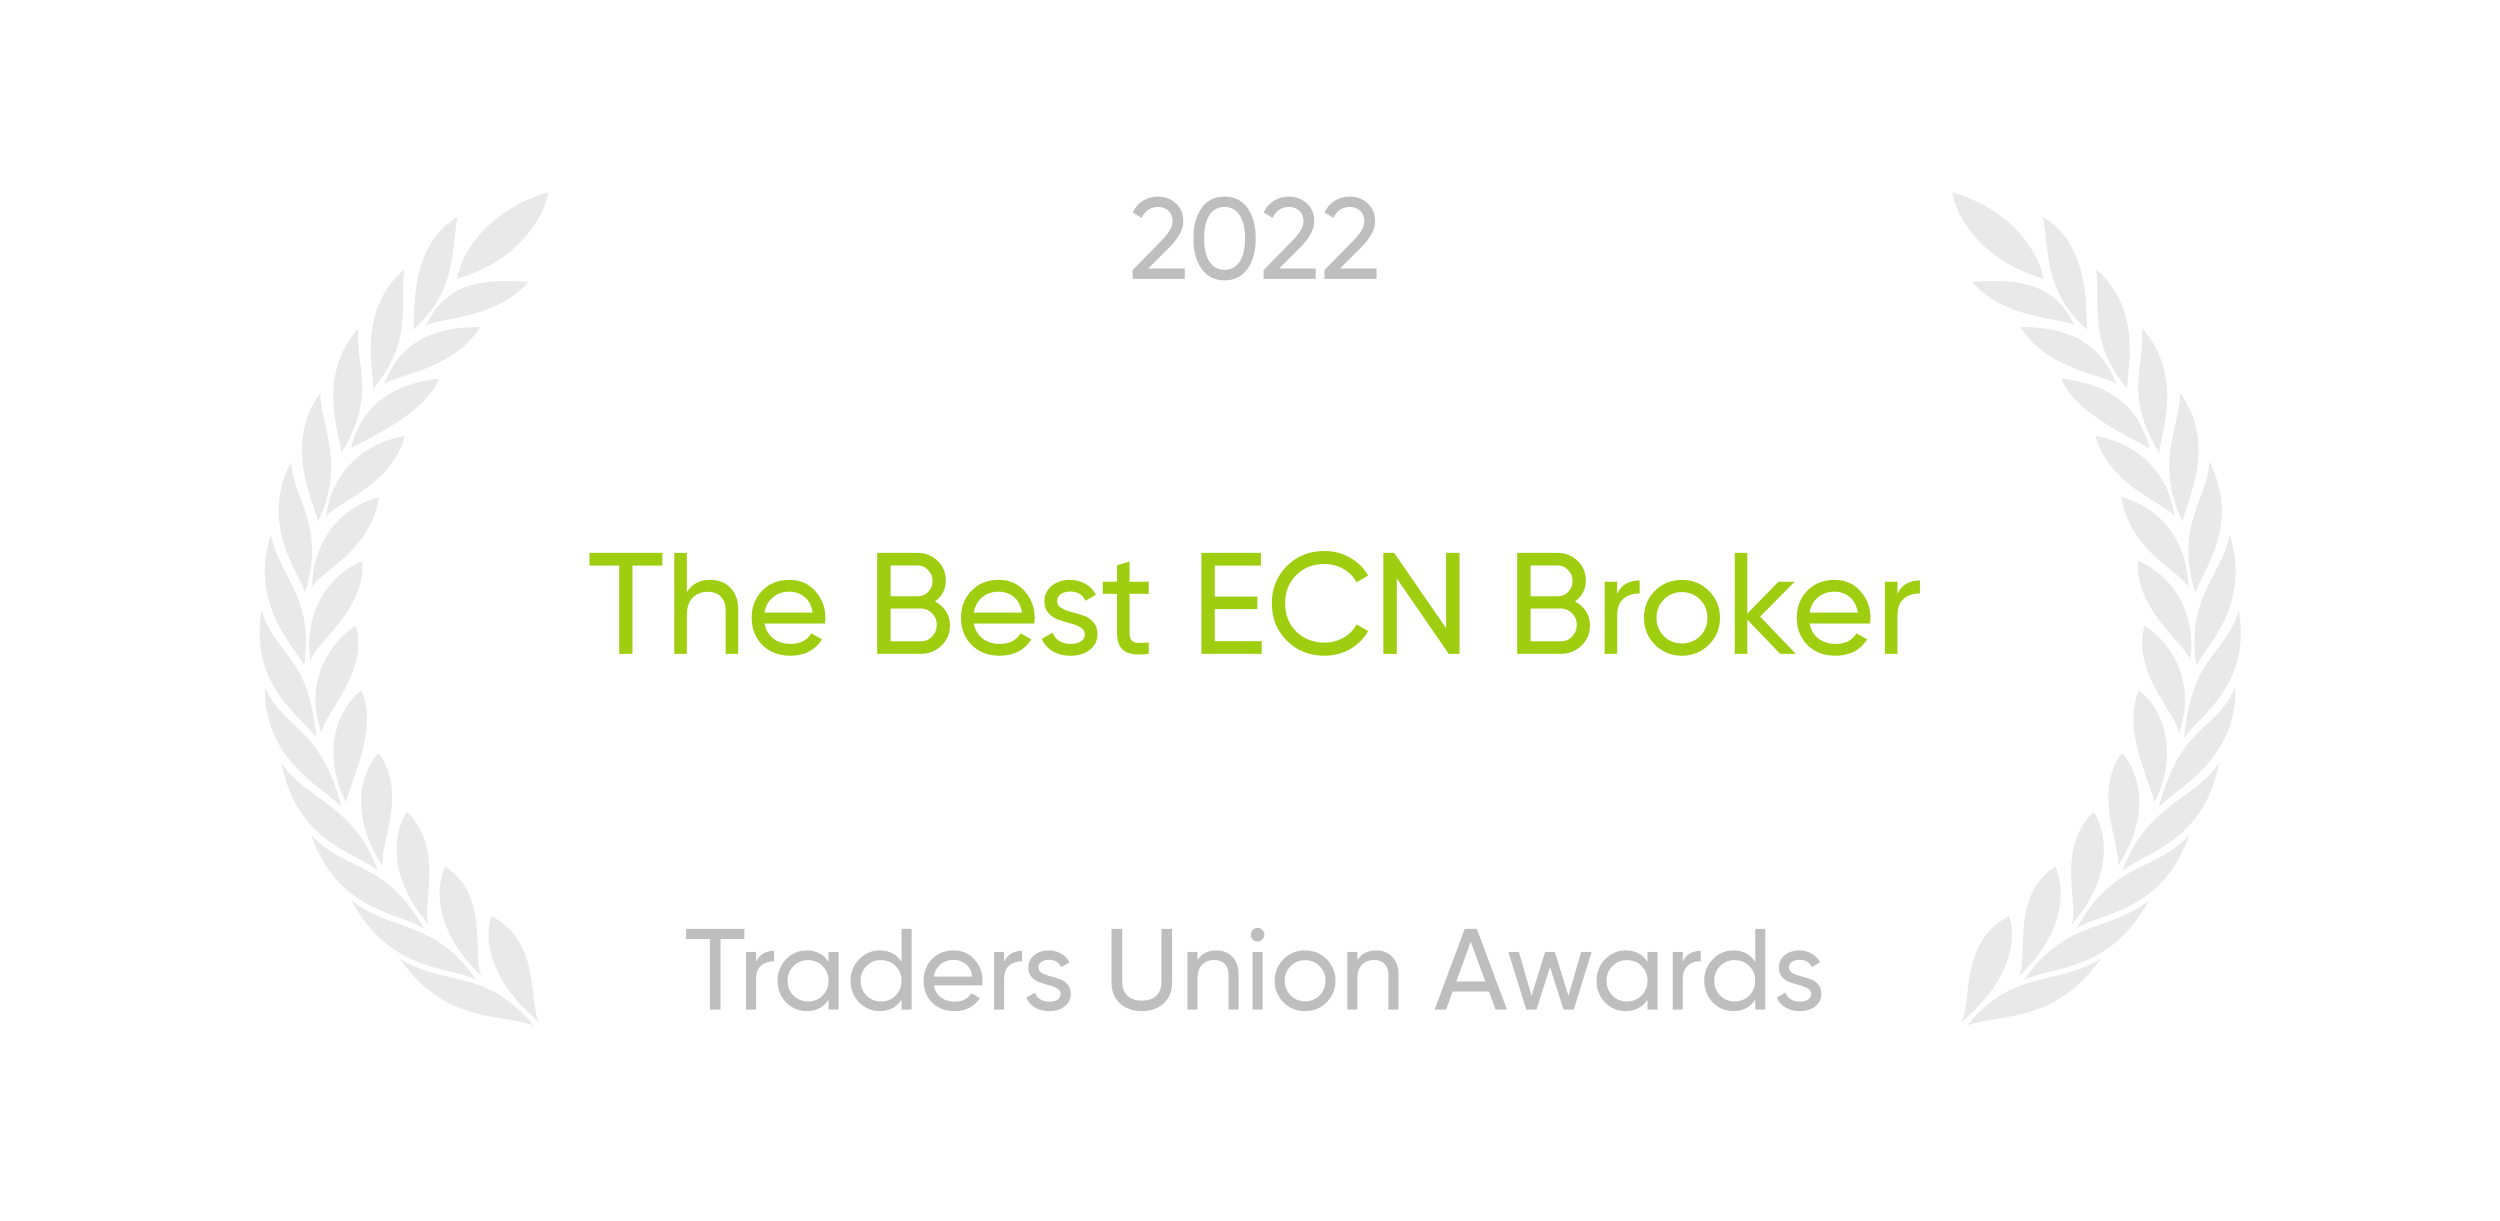 <?xml version="1.0" encoding="UTF-8"?> <svg xmlns="http://www.w3.org/2000/svg" width="260" height="127" viewBox="0 0 260 127" fill="none"><path d="M117.795 29V28.088L120.759 25.064C121.551 24.272 121.947 23.592 121.947 23.024C121.947 22.552 121.803 22.184 121.515 21.92C121.227 21.656 120.875 21.524 120.459 21.524C119.667 21.524 119.091 21.9 118.731 22.652L117.795 22.1C118.059 21.556 118.423 21.144 118.887 20.864C119.359 20.584 119.879 20.444 120.447 20.444C121.151 20.444 121.763 20.676 122.283 21.14C122.803 21.604 123.063 22.228 123.063 23.012C123.063 23.86 122.563 24.784 121.563 25.784L119.415 27.92H123.219V29H117.795ZM129.742 27.968C129.174 28.76 128.378 29.156 127.354 29.156C126.33 29.156 125.534 28.76 124.966 27.968C124.398 27.176 124.114 26.12 124.114 24.8C124.114 23.48 124.398 22.424 124.966 21.632C125.534 20.84 126.33 20.444 127.354 20.444C128.378 20.444 129.174 20.84 129.742 21.632C130.31 22.424 130.594 23.48 130.594 24.8C130.594 26.12 130.31 27.176 129.742 27.968ZM125.782 27.212C126.15 27.78 126.674 28.064 127.354 28.064C128.034 28.064 128.558 27.78 128.926 27.212C129.302 26.644 129.49 25.84 129.49 24.8C129.49 23.76 129.302 22.956 128.926 22.388C128.558 21.812 128.034 21.524 127.354 21.524C126.674 21.524 126.15 21.808 125.782 22.376C125.414 22.944 125.23 23.752 125.23 24.8C125.23 25.84 125.414 26.644 125.782 27.212ZM131.412 29V28.088L134.376 25.064C135.168 24.272 135.564 23.592 135.564 23.024C135.564 22.552 135.42 22.184 135.132 21.92C134.844 21.656 134.492 21.524 134.076 21.524C133.284 21.524 132.708 21.9 132.348 22.652L131.412 22.1C131.676 21.556 132.04 21.144 132.504 20.864C132.976 20.584 133.496 20.444 134.064 20.444C134.768 20.444 135.38 20.676 135.9 21.14C136.42 21.604 136.68 22.228 136.68 23.012C136.68 23.86 136.18 24.784 135.18 25.784L133.032 27.92H136.836V29H131.412ZM137.741 29V28.088L140.705 25.064C141.497 24.272 141.893 23.592 141.893 23.024C141.893 22.552 141.749 22.184 141.461 21.92C141.173 21.656 140.821 21.524 140.405 21.524C139.613 21.524 139.037 21.9 138.677 22.652L137.741 22.1C138.005 21.556 138.369 21.144 138.833 20.864C139.305 20.584 139.825 20.444 140.393 20.444C141.097 20.444 141.709 20.676 142.229 21.14C142.749 21.604 143.009 22.228 143.009 23.012C143.009 23.86 142.509 24.784 141.509 25.784L139.361 27.92H143.165V29H137.741Z" fill="#BEBEBE"></path><path d="M68.882 57.5V58.82H65.777V68H64.397V58.82H61.307V57.5H68.882ZM73.863 60.305C74.743 60.305 75.448 60.585 75.978 61.145C76.508 61.695 76.773 62.445 76.773 63.395V68H75.468V63.47C75.468 62.86 75.303 62.39 74.973 62.06C74.643 61.72 74.188 61.55 73.608 61.55C72.958 61.55 72.433 61.755 72.033 62.165C71.633 62.565 71.433 63.185 71.433 64.025V68H70.128V57.5H71.433V61.58C71.963 60.73 72.773 60.305 73.863 60.305ZM79.51 64.85C79.639 65.52 79.945 66.04 80.424 66.41C80.915 66.78 81.514 66.965 82.225 66.965C83.215 66.965 83.934 66.6 84.385 65.87L85.495 66.5C84.764 67.63 83.665 68.195 82.195 68.195C81.004 68.195 80.034 67.825 79.284 67.085C78.544 66.335 78.174 65.39 78.174 64.25C78.174 63.12 78.54 62.18 79.269 61.43C79.999 60.68 80.945 60.305 82.105 60.305C83.204 60.305 84.1 60.695 84.79 61.475C85.49 62.245 85.84 63.175 85.84 64.265C85.84 64.455 85.825 64.65 85.794 64.85H79.51ZM82.105 61.535C81.404 61.535 80.825 61.735 80.365 62.135C79.904 62.525 79.62 63.05 79.51 63.71H84.519C84.409 63 84.129 62.46 83.68 62.09C83.23 61.72 82.704 61.535 82.105 61.535ZM97.225 62.555C97.705 62.785 98.085 63.115 98.365 63.545C98.655 63.975 98.8 64.47 98.8 65.03C98.8 65.87 98.505 66.575 97.915 67.145C97.325 67.715 96.605 68 95.755 68H91.225V57.5H95.425C96.245 57.5 96.94 57.775 97.51 58.325C98.08 58.875 98.365 59.555 98.365 60.365C98.365 61.295 97.985 62.025 97.225 62.555ZM95.425 58.805H92.62V62.015H95.425C95.865 62.015 96.235 61.86 96.535 61.55C96.835 61.24 96.985 60.86 96.985 60.41C96.985 59.97 96.83 59.595 96.52 59.285C96.22 58.965 95.855 58.805 95.425 58.805ZM95.755 66.695C96.225 66.695 96.62 66.53 96.94 66.2C97.26 65.87 97.42 65.465 97.42 64.985C97.42 64.515 97.255 64.115 96.925 63.785C96.605 63.455 96.215 63.29 95.755 63.29H92.62V66.695H95.755ZM101.277 64.85C101.407 65.52 101.712 66.04 102.192 66.41C102.682 66.78 103.282 66.965 103.992 66.965C104.982 66.965 105.702 66.6 106.152 65.87L107.262 66.5C106.532 67.63 105.432 68.195 103.962 68.195C102.772 68.195 101.802 67.825 101.052 67.085C100.312 66.335 99.942 65.39 99.942 64.25C99.942 63.12 100.307 62.18 101.037 61.43C101.767 60.68 102.712 60.305 103.872 60.305C104.972 60.305 105.867 60.695 106.557 61.475C107.257 62.245 107.607 63.175 107.607 64.265C107.607 64.455 107.592 64.65 107.562 64.85H101.277ZM103.872 61.535C103.172 61.535 102.592 61.735 102.132 62.135C101.672 62.525 101.387 63.05 101.277 63.71H106.287C106.177 63 105.897 62.46 105.447 62.09C104.997 61.72 104.472 61.535 103.872 61.535ZM109.939 62.525C109.939 62.815 110.084 63.05 110.374 63.23C110.664 63.4 111.014 63.54 111.424 63.65C111.834 63.75 112.244 63.87 112.654 64.01C113.064 64.14 113.414 64.37 113.704 64.7C113.994 65.02 114.139 65.435 114.139 65.945C114.139 66.625 113.874 67.17 113.344 67.58C112.824 67.99 112.154 68.195 111.334 68.195C110.604 68.195 109.979 68.035 109.459 67.715C108.939 67.395 108.569 66.97 108.349 66.44L109.474 65.795C109.594 66.155 109.819 66.44 110.149 66.65C110.479 66.86 110.874 66.965 111.334 66.965C111.764 66.965 112.119 66.885 112.399 66.725C112.679 66.555 112.819 66.295 112.819 65.945C112.819 65.655 112.674 65.425 112.384 65.255C112.094 65.075 111.744 64.935 111.334 64.835C110.924 64.725 110.514 64.6 110.104 64.46C109.694 64.32 109.344 64.09 109.054 63.77C108.764 63.45 108.619 63.04 108.619 62.54C108.619 61.89 108.869 61.355 109.369 60.935C109.879 60.515 110.514 60.305 111.274 60.305C111.884 60.305 112.424 60.445 112.894 60.725C113.374 60.995 113.734 61.375 113.974 61.865L112.879 62.48C112.609 61.84 112.074 61.52 111.274 61.52C110.904 61.52 110.589 61.61 110.329 61.79C110.069 61.96 109.939 62.205 109.939 62.525ZM119.471 61.76H117.476V65.825C117.476 66.195 117.546 66.46 117.686 66.62C117.836 66.77 118.061 66.85 118.361 66.86C118.661 66.86 119.031 66.85 119.471 66.83V68C118.331 68.15 117.496 68.06 116.966 67.73C116.436 67.39 116.171 66.755 116.171 65.825V61.76H114.686V60.5H116.171V58.79L117.476 58.4V60.5H119.471V61.76ZM126.34 66.68H131.215V68H124.945V57.5H131.14V58.82H126.34V62.045H130.765V63.35H126.34V66.68ZM137.761 68.195C136.171 68.195 134.856 67.67 133.816 66.62C132.786 65.57 132.271 64.28 132.271 62.75C132.271 61.22 132.786 59.93 133.816 58.88C134.856 57.83 136.171 57.305 137.761 57.305C138.721 57.305 139.601 57.535 140.401 57.995C141.211 58.455 141.841 59.075 142.291 59.855L141.076 60.56C140.776 59.98 140.326 59.52 139.726 59.18C139.136 58.83 138.481 58.655 137.761 58.655C136.551 58.655 135.561 59.045 134.791 59.825C134.031 60.605 133.651 61.58 133.651 62.75C133.651 63.91 134.031 64.88 134.791 65.66C135.561 66.44 136.551 66.83 137.761 66.83C138.481 66.83 139.136 66.66 139.726 66.32C140.326 65.97 140.776 65.51 141.076 64.94L142.291 65.63C141.851 66.41 141.226 67.035 140.416 67.505C139.606 67.965 138.721 68.195 137.761 68.195ZM150.396 57.5H151.791V68H150.666L145.266 60.155V68H143.871V57.5H144.996L150.396 65.33V57.5ZM163.787 62.555C164.267 62.785 164.647 63.115 164.927 63.545C165.217 63.975 165.362 64.47 165.362 65.03C165.362 65.87 165.067 66.575 164.477 67.145C163.887 67.715 163.167 68 162.317 68H157.787V57.5H161.987C162.807 57.5 163.502 57.775 164.072 58.325C164.642 58.875 164.927 59.555 164.927 60.365C164.927 61.295 164.547 62.025 163.787 62.555ZM161.987 58.805H159.182V62.015H161.987C162.427 62.015 162.797 61.86 163.097 61.55C163.397 61.24 163.547 60.86 163.547 60.41C163.547 59.97 163.392 59.595 163.082 59.285C162.782 58.965 162.417 58.805 161.987 58.805ZM162.317 66.695C162.787 66.695 163.182 66.53 163.502 66.2C163.822 65.87 163.982 65.465 163.982 64.985C163.982 64.515 163.817 64.115 163.487 63.785C163.167 63.455 162.777 63.29 162.317 63.29H159.182V66.695H162.317ZM168.186 61.76C168.616 60.83 169.396 60.365 170.526 60.365V61.73C169.886 61.7 169.336 61.87 168.876 62.24C168.416 62.61 168.186 63.205 168.186 64.025V68H166.881V60.5H168.186V61.76ZM177.722 67.055C176.952 67.815 176.017 68.195 174.917 68.195C173.817 68.195 172.882 67.815 172.112 67.055C171.352 66.295 170.972 65.36 170.972 64.25C170.972 63.14 171.352 62.205 172.112 61.445C172.882 60.685 173.817 60.305 174.917 60.305C176.017 60.305 176.952 60.685 177.722 61.445C178.492 62.205 178.877 63.14 178.877 64.25C178.877 65.36 178.492 66.295 177.722 67.055ZM174.917 66.92C175.667 66.92 176.297 66.665 176.807 66.155C177.317 65.645 177.572 65.01 177.572 64.25C177.572 63.49 177.317 62.855 176.807 62.345C176.297 61.835 175.667 61.58 174.917 61.58C174.177 61.58 173.552 61.835 173.042 62.345C172.532 62.855 172.277 63.49 172.277 64.25C172.277 65.01 172.532 65.645 173.042 66.155C173.552 66.665 174.177 66.92 174.917 66.92ZM186.761 68H185.141L181.721 64.445V68H180.416V57.5H181.721V63.815L184.961 60.5H186.641L183.056 64.13L186.761 68ZM188.201 64.85C188.331 65.52 188.636 66.04 189.116 66.41C189.606 66.78 190.206 66.965 190.916 66.965C191.906 66.965 192.626 66.6 193.076 65.87L194.186 66.5C193.456 67.63 192.356 68.195 190.886 68.195C189.696 68.195 188.726 67.825 187.976 67.085C187.236 66.335 186.866 65.39 186.866 64.25C186.866 63.12 187.231 62.18 187.961 61.43C188.691 60.68 189.636 60.305 190.796 60.305C191.896 60.305 192.791 60.695 193.481 61.475C194.181 62.245 194.531 63.175 194.531 64.265C194.531 64.455 194.516 64.65 194.486 64.85H188.201ZM190.796 61.535C190.096 61.535 189.516 61.735 189.056 62.135C188.596 62.525 188.311 63.05 188.201 63.71H193.211C193.101 63 192.821 62.46 192.371 62.09C191.921 61.72 191.396 61.535 190.796 61.535ZM197.336 61.76C197.766 60.83 198.546 60.365 199.676 60.365V61.73C199.036 61.7 198.486 61.87 198.026 62.24C197.566 62.61 197.336 63.205 197.336 64.025V68H196.031V60.5H197.336V61.76Z" fill="#9FCE10"></path><path d="M77.415 96.6V97.656H74.931V105H73.827V97.656H71.355V96.6H77.415ZM78.635 100.008C78.979 99.264 79.603 98.892 80.507 98.892V99.984C79.995 99.96 79.555 100.096 79.187 100.392C78.819 100.688 78.635 101.164 78.635 101.82V105H77.591V99H78.635V100.008ZM86.168 99H87.212V105H86.168V103.968C85.648 104.76 84.892 105.156 83.9 105.156C83.06 105.156 82.344 104.852 81.752 104.244C81.16 103.628 80.864 102.88 80.864 102C80.864 101.12 81.16 100.376 81.752 99.768C82.344 99.152 83.06 98.844 83.9 98.844C84.892 98.844 85.648 99.24 86.168 100.032V99ZM84.032 104.148C84.64 104.148 85.148 103.944 85.556 103.536C85.964 103.12 86.168 102.608 86.168 102C86.168 101.392 85.964 100.884 85.556 100.476C85.148 100.06 84.64 99.852 84.032 99.852C83.432 99.852 82.928 100.06 82.52 100.476C82.112 100.884 81.908 101.392 81.908 102C81.908 102.608 82.112 103.12 82.52 103.536C82.928 103.944 83.432 104.148 84.032 104.148ZM93.762 96.6H94.806V105H93.762V103.968C93.242 104.76 92.486 105.156 91.494 105.156C90.654 105.156 89.938 104.852 89.346 104.244C88.754 103.628 88.458 102.88 88.458 102C88.458 101.12 88.754 100.376 89.346 99.768C89.938 99.152 90.654 98.844 91.494 98.844C92.486 98.844 93.242 99.24 93.762 100.032V96.6ZM91.626 104.148C92.234 104.148 92.742 103.944 93.15 103.536C93.558 103.12 93.762 102.608 93.762 102C93.762 101.392 93.558 100.884 93.15 100.476C92.742 100.06 92.234 99.852 91.626 99.852C91.026 99.852 90.522 100.06 90.114 100.476C89.706 100.884 89.502 101.392 89.502 102C89.502 102.608 89.706 103.12 90.114 103.536C90.522 103.944 91.026 104.148 91.626 104.148ZM97.12 102.48C97.224 103.016 97.468 103.432 97.852 103.728C98.244 104.024 98.724 104.172 99.292 104.172C100.084 104.172 100.66 103.88 101.02 103.296L101.908 103.8C101.324 104.704 100.444 105.156 99.268 105.156C98.316 105.156 97.54 104.86 96.94 104.268C96.348 103.668 96.052 102.912 96.052 102C96.052 101.096 96.344 100.344 96.928 99.744C97.512 99.144 98.268 98.844 99.196 98.844C100.076 98.844 100.792 99.156 101.344 99.78C101.904 100.396 102.184 101.14 102.184 102.012C102.184 102.164 102.172 102.32 102.148 102.48H97.12ZM99.196 99.828C98.636 99.828 98.172 99.988 97.804 100.308C97.436 100.62 97.208 101.04 97.12 101.568H101.128C101.04 101 100.816 100.568 100.456 100.272C100.096 99.976 99.676 99.828 99.196 99.828ZM104.428 100.008C104.772 99.264 105.396 98.892 106.3 98.892V99.984C105.788 99.96 105.348 100.096 104.98 100.392C104.612 100.688 104.428 101.164 104.428 101.82V105H103.384V99H104.428V100.008ZM107.999 100.62C107.999 100.852 108.115 101.04 108.347 101.184C108.579 101.32 108.859 101.432 109.187 101.52C109.515 101.6 109.843 101.696 110.171 101.808C110.499 101.912 110.779 102.096 111.011 102.36C111.243 102.616 111.359 102.948 111.359 103.356C111.359 103.9 111.147 104.336 110.723 104.664C110.307 104.992 109.771 105.156 109.115 105.156C108.531 105.156 108.031 105.028 107.615 104.772C107.199 104.516 106.903 104.176 106.727 103.752L107.627 103.236C107.723 103.524 107.903 103.752 108.167 103.92C108.431 104.088 108.747 104.172 109.115 104.172C109.459 104.172 109.743 104.108 109.967 103.98C110.191 103.844 110.303 103.636 110.303 103.356C110.303 103.124 110.187 102.94 109.955 102.804C109.723 102.66 109.443 102.548 109.115 102.468C108.787 102.38 108.459 102.28 108.131 102.168C107.803 102.056 107.523 101.872 107.291 101.616C107.059 101.36 106.943 101.032 106.943 100.632C106.943 100.112 107.143 99.684 107.543 99.348C107.951 99.012 108.459 98.844 109.067 98.844C109.555 98.844 109.987 98.956 110.363 99.18C110.747 99.396 111.035 99.7 111.227 100.092L110.351 100.584C110.135 100.072 109.707 99.816 109.067 99.816C108.771 99.816 108.519 99.888 108.311 100.032C108.103 100.168 107.999 100.364 107.999 100.62ZM121.019 104.352C120.435 104.888 119.679 105.156 118.751 105.156C117.823 105.156 117.063 104.888 116.471 104.352C115.887 103.808 115.595 103.084 115.595 102.18V96.6H116.711V102.132C116.711 102.724 116.887 103.196 117.239 103.548C117.591 103.892 118.095 104.064 118.751 104.064C119.407 104.064 119.911 103.892 120.263 103.548C120.615 103.196 120.791 102.724 120.791 102.132V96.6H121.895V102.18C121.895 103.084 121.603 103.808 121.019 104.352ZM126.481 98.844C127.185 98.844 127.749 99.068 128.173 99.516C128.597 99.956 128.809 100.556 128.809 101.316V105H127.765V101.376C127.765 100.888 127.633 100.512 127.369 100.248C127.105 99.976 126.741 99.84 126.277 99.84C125.757 99.84 125.337 100.004 125.017 100.332C124.697 100.652 124.537 101.148 124.537 101.82V105H123.493V99H124.537V99.864C124.961 99.184 125.609 98.844 126.481 98.844ZM130.795 97.908C130.595 97.908 130.427 97.84 130.291 97.704C130.155 97.568 130.087 97.404 130.087 97.212C130.087 97.02 130.155 96.856 130.291 96.72C130.427 96.576 130.595 96.504 130.795 96.504C130.987 96.504 131.151 96.576 131.287 96.72C131.423 96.856 131.491 97.02 131.491 97.212C131.491 97.404 131.423 97.568 131.287 97.704C131.151 97.84 130.987 97.908 130.795 97.908ZM130.267 105V99H131.311V105H130.267ZM137.967 104.244C137.351 104.852 136.603 105.156 135.723 105.156C134.843 105.156 134.095 104.852 133.479 104.244C132.871 103.636 132.567 102.888 132.567 102C132.567 101.112 132.871 100.364 133.479 99.756C134.095 99.148 134.843 98.844 135.723 98.844C136.603 98.844 137.351 99.148 137.967 99.756C138.583 100.364 138.891 101.112 138.891 102C138.891 102.888 138.583 103.636 137.967 104.244ZM135.723 104.136C136.323 104.136 136.827 103.932 137.235 103.524C137.643 103.116 137.847 102.608 137.847 102C137.847 101.392 137.643 100.884 137.235 100.476C136.827 100.068 136.323 99.864 135.723 99.864C135.131 99.864 134.631 100.068 134.223 100.476C133.815 100.884 133.611 101.392 133.611 102C133.611 102.608 133.815 103.116 134.223 103.524C134.631 103.932 135.131 104.136 135.723 104.136ZM143.11 98.844C143.814 98.844 144.378 99.068 144.802 99.516C145.226 99.956 145.438 100.556 145.438 101.316V105H144.394V101.376C144.394 100.888 144.262 100.512 143.998 100.248C143.734 99.976 143.37 99.84 142.906 99.84C142.386 99.84 141.966 100.004 141.646 100.332C141.326 100.652 141.166 101.148 141.166 101.82V105H140.122V99H141.166V99.864C141.59 99.184 142.238 98.844 143.11 98.844ZM155.536 105L154.852 103.116H151.072L150.388 105H149.2L152.332 96.6H153.592L156.724 105H155.536ZM151.456 102.072H154.468L152.956 97.932L151.456 102.072ZM164.44 99H165.532L163.672 105H162.604L161.2 100.56L159.796 105H158.728L156.868 99H157.96L159.28 103.56L160.696 99H161.704L163.12 103.572L164.44 99ZM171.34 99H172.384V105H171.34V103.968C170.82 104.76 170.064 105.156 169.072 105.156C168.232 105.156 167.516 104.852 166.924 104.244C166.332 103.628 166.036 102.88 166.036 102C166.036 101.12 166.332 100.376 166.924 99.768C167.516 99.152 168.232 98.844 169.072 98.844C170.064 98.844 170.82 99.24 171.34 100.032V99ZM169.204 104.148C169.812 104.148 170.32 103.944 170.728 103.536C171.136 103.12 171.34 102.608 171.34 102C171.34 101.392 171.136 100.884 170.728 100.476C170.32 100.06 169.812 99.852 169.204 99.852C168.604 99.852 168.1 100.06 167.692 100.476C167.284 100.884 167.08 101.392 167.08 102C167.08 102.608 167.284 103.12 167.692 103.536C168.1 103.944 168.604 104.148 169.204 104.148ZM175.01 100.008C175.354 99.264 175.978 98.892 176.882 98.892V99.984C176.37 99.96 175.93 100.096 175.562 100.392C175.194 100.688 175.01 101.164 175.01 101.82V105H173.966V99H175.01V100.008ZM182.543 96.6H183.587V105H182.543V103.968C182.023 104.76 181.267 105.156 180.275 105.156C179.435 105.156 178.719 104.852 178.127 104.244C177.535 103.628 177.239 102.88 177.239 102C177.239 101.12 177.535 100.376 178.127 99.768C178.719 99.152 179.435 98.844 180.275 98.844C181.267 98.844 182.023 99.24 182.543 100.032V96.6ZM180.407 104.148C181.015 104.148 181.523 103.944 181.931 103.536C182.339 103.12 182.543 102.608 182.543 102C182.543 101.392 182.339 100.884 181.931 100.476C181.523 100.06 181.015 99.852 180.407 99.852C179.807 99.852 179.303 100.06 178.895 100.476C178.487 100.884 178.283 101.392 178.283 102C178.283 102.608 178.487 103.12 178.895 103.536C179.303 103.944 179.807 104.148 180.407 104.148ZM186.057 100.62C186.057 100.852 186.173 101.04 186.405 101.184C186.637 101.32 186.917 101.432 187.245 101.52C187.573 101.6 187.901 101.696 188.229 101.808C188.557 101.912 188.837 102.096 189.069 102.36C189.301 102.616 189.417 102.948 189.417 103.356C189.417 103.9 189.205 104.336 188.781 104.664C188.365 104.992 187.829 105.156 187.173 105.156C186.589 105.156 186.089 105.028 185.673 104.772C185.257 104.516 184.961 104.176 184.785 103.752L185.685 103.236C185.781 103.524 185.961 103.752 186.225 103.92C186.489 104.088 186.805 104.172 187.173 104.172C187.517 104.172 187.801 104.108 188.025 103.98C188.249 103.844 188.361 103.636 188.361 103.356C188.361 103.124 188.245 102.94 188.013 102.804C187.781 102.66 187.501 102.548 187.173 102.468C186.845 102.38 186.517 102.28 186.189 102.168C185.861 102.056 185.581 101.872 185.349 101.616C185.117 101.36 185.001 101.032 185.001 100.632C185.001 100.112 185.201 99.684 185.601 99.348C186.009 99.012 186.517 98.844 187.125 98.844C187.613 98.844 188.045 98.956 188.421 99.18C188.805 99.396 189.093 99.7 189.285 100.092L188.409 100.584C188.193 100.072 187.765 99.816 187.125 99.816C186.829 99.816 186.577 99.888 186.369 100.032C186.161 100.168 186.057 100.364 186.057 100.62Z" fill="#BEBEBE"></path><path d="M212.523 29C212.19 26.833 209.823 22 203.023 20C203.357 22.167 205.723 27 212.523 29Z" fill="#E9E9E9"></path><path d="M212.445 22.551C216.799 25.092 216.939 30.671 217.001 33.142C217.016 33.742 217.026 34.158 217.091 34.304C213.467 31.177 213.085 27.679 212.775 24.837C212.684 24.011 212.6 23.241 212.445 22.551Z" fill="#E9E9E9"></path><path d="M205.116 29.303C207.316 32.035 211.112 32.778 213.571 33.26C214.64 33.469 215.456 33.629 215.78 33.881C213.417 28.94 209.166 29.103 205.116 29.303Z" fill="#E9E9E9"></path><path d="M210.107 34.013C212.107 37.192 215.651 38.336 217.976 39.086C218.999 39.416 219.786 39.67 220.101 39.987C218.802 36.407 215.994 33.959 210.107 34.013Z" fill="#E9E9E9"></path><path d="M214.388 39.377C215.55 42.487 220.476 45.017 222.597 46.106C223.15 46.39 223.513 46.576 223.568 46.648C222.612 42.883 220.108 40.026 214.388 39.377Z" fill="#E9E9E9"></path><path d="M217.927 45.323C218.926 48.999 222.098 50.962 224.213 52.272C225.159 52.857 225.894 53.312 226.129 53.73C225.6 49.03 222.102 46.059 217.927 45.323Z" fill="#E9E9E9"></path><path d="M220.625 51.7C221.17 55.535 223.932 57.79 225.817 59.329C226.719 60.065 227.42 60.638 227.583 61.141C227.573 56.737 225.073 52.9 220.625 51.7Z" fill="#E9E9E9"></path><path d="M222.368 58.335C222.102 61.809 224.493 64.537 226.185 66.467C227.012 67.41 227.672 68.163 227.774 68.719C228.508 63.813 225.948 59.831 222.368 58.335Z" fill="#E9E9E9"></path><path d="M223.031 65.089C222.095 68.365 223.994 71.447 225.361 73.666C226.037 74.763 226.583 75.649 226.593 76.244C228.557 71.013 225.68 66.646 223.031 65.089Z" fill="#E9E9E9"></path><path d="M222.475 71.801C221.008 74.766 222.561 79.047 223.466 81.539C223.817 82.507 224.07 83.205 224.011 83.451C226.13 79.752 225.882 74.55 222.475 71.801Z" fill="#E9E9E9"></path><path d="M220.68 78.297C218.533 81.157 219.324 84.703 219.896 87.266C220.175 88.519 220.403 89.537 220.209 90.126C223.601 85.106 222.719 80.56 220.68 78.297Z" fill="#E9E9E9"></path><path d="M217.734 84.432C215.005 87.059 215.312 90.689 215.533 93.297C215.64 94.567 215.727 95.595 215.434 96.148C219.346 91.828 219.464 87.09 217.734 84.432Z" fill="#E9E9E9"></path><path d="M213.755 90.108C210.524 92.169 210.429 95.919 210.36 98.642C210.327 99.944 210.3 101.011 209.939 101.546C214.848 96.918 214.81 92.385 213.755 90.108Z" fill="#E9E9E9"></path><path d="M204.569 103.542C204.865 100.864 205.276 97.156 208.943 95.27C209.823 97.859 208.975 102.198 203.902 106.337C204.316 105.829 204.43 104.799 204.569 103.542Z" fill="#E9E9E9"></path><path d="M207.592 105.97C210.866 105.436 214.931 104.774 218.453 99.719C216.618 100.838 214.888 101.242 213.176 101.642C210.387 102.293 207.645 102.933 204.575 106.638C205.454 106.318 206.477 106.151 207.592 105.97Z" fill="#E9E9E9"></path><path d="M213.243 101.049C216.354 100.288 220.395 99.3 223.495 93.652C221.806 94.947 220.151 95.537 218.507 96.124C215.852 97.071 213.228 98.007 210.54 101.885C211.296 101.526 212.219 101.3 213.243 101.049Z" fill="#E9E9E9"></path><path d="M218.447 95.471C221.49 94.364 225.586 92.873 227.681 86.847C226.197 88.417 224.688 89.152 223.162 89.894C220.802 91.044 218.4 92.213 215.987 96.53C216.64 96.129 217.492 95.819 218.447 95.471Z" fill="#E9E9E9"></path><path d="M222.777 89.309C225.526 87.861 229.584 85.725 230.751 79.394C229.739 80.897 228.405 81.86 227 82.875C224.756 84.496 222.33 86.249 220.743 90.543C221.219 90.129 221.937 89.751 222.777 89.309Z" fill="#E9E9E9"></path><path d="M226.084 82.592C228.612 80.641 232.6 77.563 232.488 71.506C231.619 73.362 230.57 74.341 229.474 75.363C227.772 76.952 225.956 78.646 224.524 83.899C224.886 83.517 225.437 83.091 226.084 82.592Z" fill="#E9E9E9"></path><path d="M228.522 75.169C230.65 72.99 233.91 69.65 232.834 63.481C232.27 65.33 231.43 66.422 230.56 67.552C229.152 69.382 227.664 71.315 227.142 76.733C227.442 76.276 227.94 75.766 228.522 75.169Z" fill="#E9E9E9"></path><path d="M229.25 67.913C230.828 65.705 233.821 61.52 231.874 55.586C231.598 57.116 230.945 58.367 230.266 59.667C229.031 62.032 227.711 64.561 228.415 69.238C228.519 68.935 228.836 68.492 229.25 67.913Z" fill="#E9E9E9"></path><path d="M229.034 60.026C230.289 57.567 232.488 53.26 229.771 48.012C229.697 49.398 229.25 50.601 228.78 51.866C227.872 54.312 226.878 56.989 228.323 61.675C228.386 61.295 228.67 60.738 229.034 60.026Z" fill="#E9E9E9"></path><path d="M227.409 52.804C228.283 50.253 230.007 45.225 226.706 40.848C226.763 41.737 226.529 42.77 226.262 43.948C225.653 46.638 224.873 50.079 227.002 54.267C226.998 54.001 227.172 53.492 227.409 52.804Z" fill="#E9E9E9"></path><path d="M224.831 45.539C225.384 42.952 226.393 38.238 222.774 34.143C222.885 35.338 222.744 36.432 222.6 37.551C222.268 40.124 221.919 42.825 224.586 47.167C224.552 46.839 224.673 46.275 224.831 45.539Z" fill="#E9E9E9"></path><path d="M221.319 39.088C221.583 36.579 222.111 31.566 217.994 27.995C218.132 28.909 218.132 29.856 218.131 30.847C218.129 33.643 218.127 36.782 221.255 40.479C221.197 40.239 221.249 39.751 221.319 39.088Z" fill="#E9E9E9"></path><path d="M47.523 29C47.857 26.833 50.223 22 57.023 20C56.69 22.167 54.323 27 47.523 29Z" fill="#E9E9E9"></path><path d="M47.602 22.551C43.248 25.092 43.108 30.671 43.046 33.142C43.031 33.742 43.021 34.158 42.956 34.304C46.58 31.177 46.962 27.679 47.272 24.837C47.362 24.011 47.447 23.241 47.602 22.551Z" fill="#E9E9E9"></path><path d="M54.931 29.303C52.73 32.035 48.935 32.778 46.475 33.26C45.407 33.469 44.591 33.629 44.267 33.881C46.629 28.94 50.881 29.103 54.931 29.303Z" fill="#E9E9E9"></path><path d="M49.94 34.013C47.94 37.192 44.396 38.336 42.071 39.086C41.047 39.416 40.26 39.67 39.946 39.987C41.244 36.407 44.053 33.959 49.94 34.013Z" fill="#E9E9E9"></path><path d="M45.659 39.377C44.497 42.487 39.571 45.017 37.449 46.106C36.897 46.39 36.534 46.576 36.479 46.648C37.434 42.883 39.938 40.026 45.659 39.377Z" fill="#E9E9E9"></path><path d="M42.12 45.323C41.121 48.999 37.949 50.962 35.834 52.272C34.888 52.857 34.153 53.312 33.918 53.73C34.446 49.03 37.945 46.059 42.12 45.323Z" fill="#E9E9E9"></path><path d="M39.422 51.7C38.877 55.535 36.115 57.79 34.23 59.329C33.328 60.065 32.627 60.638 32.464 61.141C32.474 56.737 34.974 52.9 39.422 51.7Z" fill="#E9E9E9"></path><path d="M37.679 58.335C37.945 61.809 35.553 64.537 33.861 66.467C33.035 67.41 32.375 68.163 32.273 68.719C31.539 63.813 34.099 59.831 37.679 58.335Z" fill="#E9E9E9"></path><path d="M37.016 65.089C37.952 68.365 36.053 71.447 34.686 73.666C34.01 74.763 33.464 75.649 33.454 76.244C31.489 71.013 34.367 66.646 37.016 65.089Z" fill="#E9E9E9"></path><path d="M37.572 71.801C39.039 74.766 37.486 79.047 36.581 81.539C36.23 82.507 35.976 83.205 36.036 83.451C33.916 79.752 34.165 74.55 37.572 71.801Z" fill="#E9E9E9"></path><path d="M39.367 78.297C41.514 81.157 40.723 84.703 40.151 87.266C39.871 88.519 39.644 89.537 39.838 90.126C36.446 85.106 37.328 80.56 39.367 78.297Z" fill="#E9E9E9"></path><path d="M42.313 84.432C45.042 87.059 44.735 90.689 44.514 93.297C44.407 94.567 44.319 95.595 44.613 96.148C40.701 91.828 40.583 87.09 42.313 84.432Z" fill="#E9E9E9"></path><path d="M46.292 90.108C49.523 92.169 49.618 95.919 49.687 98.642C49.72 99.944 49.747 101.011 50.108 101.546C45.199 96.918 45.236 92.385 46.292 90.108Z" fill="#E9E9E9"></path><path d="M55.478 103.542C55.181 100.864 54.771 97.156 51.104 95.27C50.224 97.859 51.072 102.198 56.145 106.337C55.731 105.829 55.617 104.799 55.478 103.542Z" fill="#E9E9E9"></path><path d="M52.455 105.97C49.181 105.436 45.116 104.774 41.594 99.719C43.428 100.838 45.158 101.242 46.871 101.642C49.66 102.293 52.402 102.933 55.472 106.638C54.593 106.318 53.57 106.151 52.455 105.97Z" fill="#E9E9E9"></path><path d="M46.803 101.049C43.693 100.288 39.651 99.3 36.552 93.652C38.241 94.947 39.896 95.537 41.54 96.124C44.195 97.071 46.819 98.007 49.507 101.885C48.751 101.526 47.828 101.3 46.803 101.049Z" fill="#E9E9E9"></path><path d="M41.6 95.471C38.557 94.364 34.461 92.873 32.366 86.847C33.85 88.417 35.359 89.152 36.885 89.894C39.245 91.044 41.647 92.213 44.06 96.53C43.407 96.129 42.555 95.819 41.6 95.471Z" fill="#E9E9E9"></path><path d="M37.27 89.309C34.52 87.861 30.463 85.725 29.296 79.394C30.308 80.897 31.642 81.86 33.047 82.875C35.291 84.496 37.717 86.249 39.303 90.543C38.828 90.129 38.11 89.751 37.27 89.309Z" fill="#E9E9E9"></path><path d="M33.963 82.592C31.435 80.641 27.447 77.563 27.559 71.506C28.428 73.362 29.477 74.341 30.573 75.363C32.275 76.952 34.091 78.646 35.523 83.899C35.161 83.517 34.609 83.091 33.963 82.592Z" fill="#E9E9E9"></path><path d="M31.524 75.169C29.397 72.99 26.137 69.65 27.213 63.481C27.777 65.33 28.617 66.422 29.487 67.552C30.895 69.382 32.382 71.315 32.905 76.733C32.605 76.276 32.107 75.766 31.524 75.169Z" fill="#E9E9E9"></path><path d="M30.797 67.913C29.218 65.705 26.226 61.52 28.173 55.586C28.449 57.116 29.102 58.367 29.781 59.667C31.015 62.032 32.336 64.561 31.632 69.238C31.528 68.935 31.211 68.492 30.797 67.913Z" fill="#E9E9E9"></path><path d="M31.013 60.026C29.758 57.567 27.558 53.26 30.276 48.012C30.35 49.398 30.797 50.601 31.267 51.866C32.175 54.312 33.169 56.989 31.724 61.675C31.661 61.295 31.377 60.738 31.013 60.026Z" fill="#E9E9E9"></path><path d="M32.638 52.804C31.764 50.253 30.04 45.225 33.341 40.848C33.284 41.737 33.518 42.77 33.785 43.948C34.394 46.638 35.174 50.079 33.045 54.267C33.049 54.001 32.875 53.492 32.638 52.804Z" fill="#E9E9E9"></path><path d="M35.216 45.539C34.663 42.952 33.654 38.238 37.273 34.143C37.162 35.338 37.303 36.432 37.447 37.551C37.779 40.124 38.127 42.825 35.461 47.167C35.495 46.839 35.374 46.275 35.216 45.539Z" fill="#E9E9E9"></path><path d="M38.728 39.088C38.464 36.579 37.935 31.566 42.053 27.995C41.915 28.909 41.915 29.856 41.916 30.847C41.918 33.643 41.92 36.782 38.792 40.479C38.849 40.239 38.798 39.751 38.728 39.088Z" fill="#E9E9E9"></path></svg> 